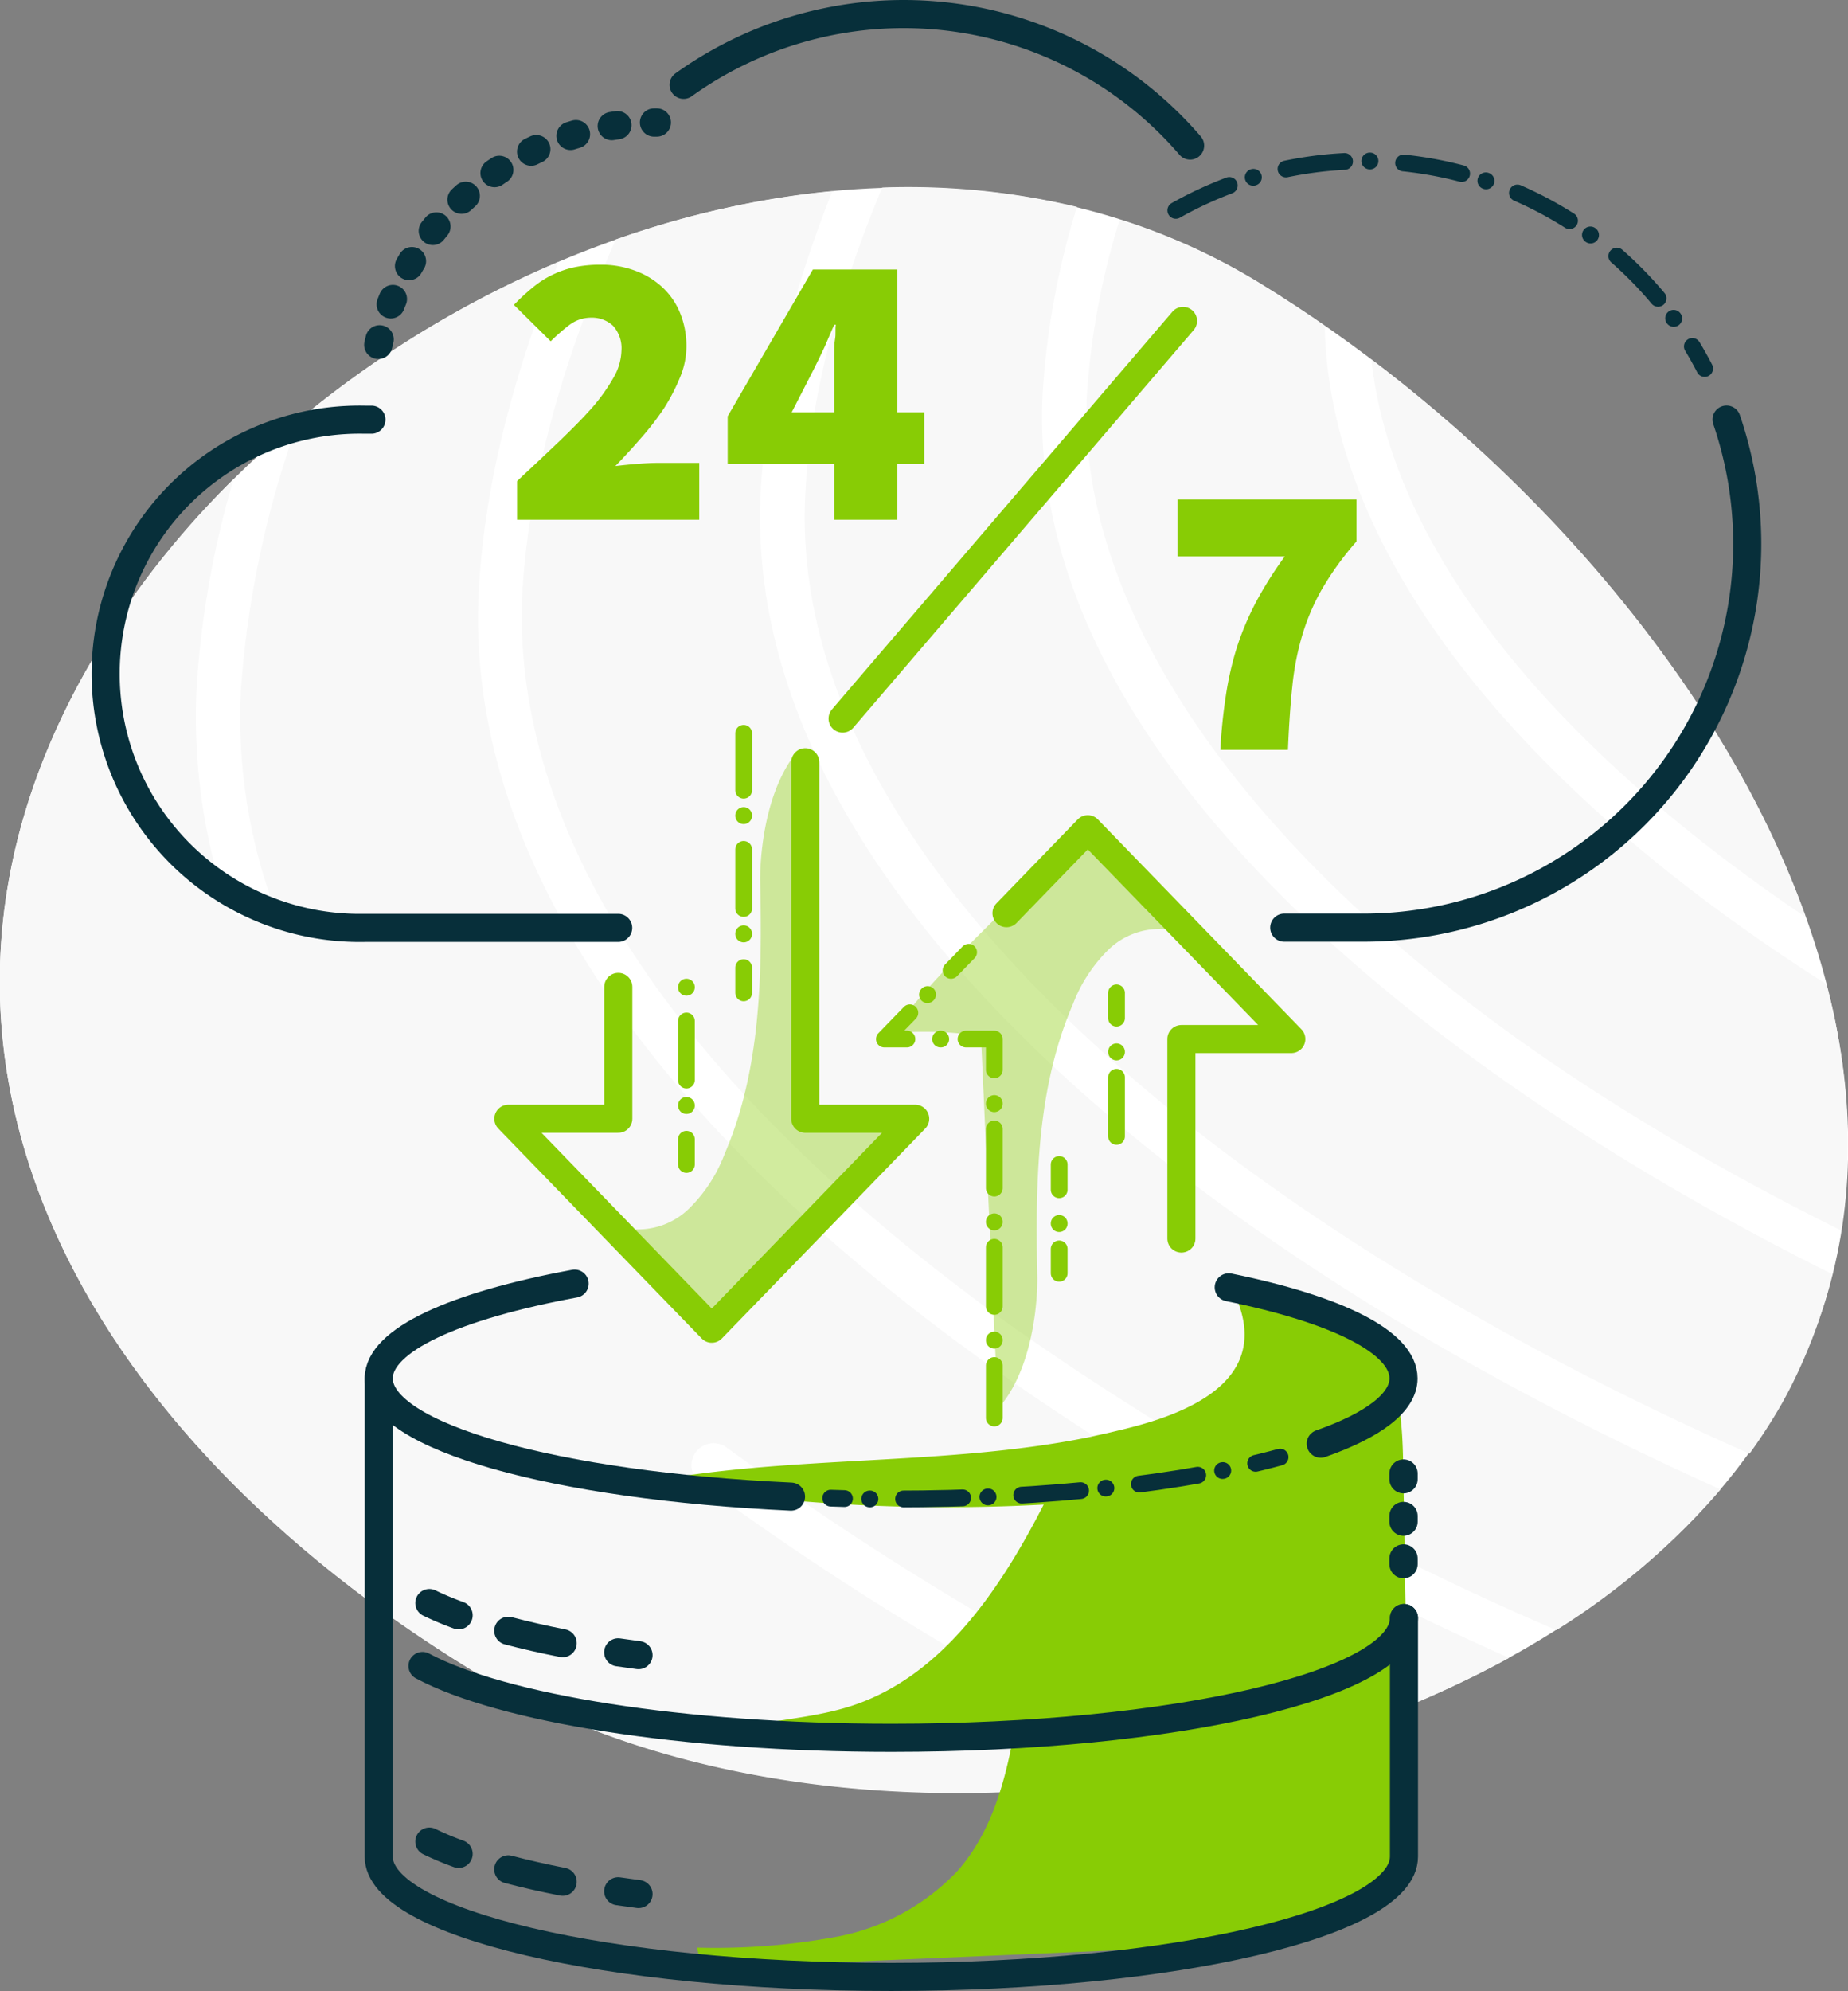 <svg xmlns="http://www.w3.org/2000/svg" viewBox="0 0 169.8 182.84">
  <rect x="0" y="0" width="169.8" height="182.84" fill="#808080" stroke="none"/>
  <defs>
    <style>
      .cls-1 {
        fill: #fff;
      }

      .cls-2 {
        fill: #f8f8f8;
      }

      .cls-3 {
        fill: #88cc05;
      }

      .cls-4 {
        opacity: 0.39;
      }

      .cls-5, .cls-6, .cls-7, .cls-8, .cls-9 {
        fill: none;
        stroke-linecap: round;
        stroke-linejoin: round;
      }

      .cls-5, .cls-8 {
        stroke: #88cc05;
      }

      .cls-5, .cls-9 {
        stroke-width: 1.54px;
        stroke-dasharray: 2.32 3.09 0.02;
      }

      .cls-6, .cls-7, .cls-9 {
        stroke: #072f3a;
      }

      .cls-6, .cls-8 {
        stroke-width: 2.58px;
      }

      .cls-7 {
        stroke-width: 2.6px;
        stroke-dasharray: 0.52 3.38;
      }
    </style>
  </defs>
  <g id="Layer_2" data-name="Layer 2">
    <g id="Artwork">
      <path class="cls-1" d="M163.65,128.84c20-35.21-12-80.89-47.94-102.87S28,26.22,8,61.42s-.5,70.06,35.42,92S143.69,164,163.65,128.84Z"/>
      <g>
        <path class="cls-2" d="M74,45.29c-1,18.2,10.33,37.56,32.75,56,14.45,11.87,33.07,22.94,54,32.21a51.73,51.73,0,0,0,3-4.65A46.56,46.56,0,0,0,168.34,117c-21.88-10.87-42.94-25.12-56.69-41.36C101.26,63.39,95.05,50,95.81,36a73,73,0,0,1,3.14-17,66.61,66.61,0,0,0-17.89-1.78C76.84,27.35,74.42,36.79,74,45.29Z"/>
        <path class="cls-2" d="M165.89,84.21C159,64.86,143.58,46.29,126,33,127.85,50.05,141.93,68.05,165.89,84.21Z"/>
        <path class="cls-2" d="M48,54.35C47.2,69.82,54.31,94.08,93,121.81a277.22,277.22,0,0,0,50,27.89,66.28,66.28,0,0,0,15.09-12.92c-28.69-12.89-54.92-29.94-71.19-49.17-11.3-13.36-17.8-27.75-17-42.54C70.28,38,72,28.84,76.47,17.57A83.6,83.6,0,0,0,56.57,22C51.48,33.62,48.58,44.5,48,54.35Z"/>
        <path class="cls-2" d="M108.67,162.75A278.65,278.65,0,0,1,64.35,136.2a2,2,0,1,1,2.43-3.26,280.6,280.6,0,0,0,48.35,28.4,98.08,98.08,0,0,0,23.53-9.09c-31.37-14-59.25-32.26-76.5-52.65C50,85.24,43.12,69.84,44,54.13c.5-9.26,3-19.37,7.34-30.08A96.26,96.26,0,0,0,27.45,38.58a90.54,90.54,0,0,0-5.32,24.83A50.26,50.26,0,0,0,24.56,81.5a2,2,0,0,1-3.49,1.93,2.08,2.08,0,0,1-.39-.7,54.64,54.64,0,0,1-2.62-19.54A87.18,87.18,0,0,1,21.46,44,81.18,81.18,0,0,0,8,61.42c-20,35.21-.5,70.06,35.42,92C61.16,164.32,85.83,167,108.67,162.75Z"/>
        <path class="cls-2" d="M99.87,36.23C98.75,56.89,116.78,87,169.17,113a55.25,55.25,0,0,0-1.37-22.63c-13-8.26-23.42-17.09-31.08-26.14-9.59-11.33-14.78-23-15-34.3-2-1.37-4-2.69-6-3.91a57.62,57.62,0,0,0-12.85-5.82A69.12,69.12,0,0,0,99.87,36.23Z"/>
      </g>
      <path class="cls-3" d="M129.37,161.46q-.21-13.41-.44-26.82c-.07-4.43-.36-9.37-3.6-12.39-2.12-2-5.09-2.69-7.92-3.32-1.45-.32-2.91-.63-4.38-.92,4.94,9.2-5.13,12.18-10.66,13.45-.53.13-1.06.25-1.6.36l-.69.16h0c-13.28,2.68-27.22,1.61-40.59,4.11a164.45,164.45,0,0,0,36.41,2.08c-4,7.79-9.31,15.73-17.6,18.47-4.42,1.45-9.28,1.28-13.59,3l28.31.29c-.82,4.26-2.13,8.57-5,11.84a20.46,20.46,0,0,1-11.14,6.09,61.33,61.33,0,0,1-12.85,1l.3,1.1c-.06.56.73.76,1.3.73L104.91,179c4.8-.21,9.66-.42,14.26-1.8,3.42-1,6.82-2.85,8.6-6C129.44,168.33,129.43,164.8,129.37,161.46Z"/>
      <g class="cls-4">
        <path class="cls-3" d="M76.06,103.16A1,1,0,0,1,75,102q-.76-16.59-1.52-33.18c-.15.17-.32.35-.49.52C70.09,73.2,69.81,79.27,69.85,81h0c.18,8.51.08,17.22-3.28,25a13.88,13.88,0,0,1-3.27,5,6.72,6.72,0,0,1-5.51,1.85c1.92,3.64,5.12,5.23,7.79,8.36.26.3,15.51-13.91,17.48-17.88A34.12,34.12,0,0,1,76.06,103.16Z"/>
      </g>
      <g class="cls-4">
        <path class="cls-3" d="M89.1,95a1.27,1.27,0,0,1,.87.35,1.35,1.35,0,0,1,.21.77q.75,16.61,1.51,33.19l.49-.53c2.9-3.81,3.17-9.88,3.13-11.58h0c-.18-8.51-.08-17.22,3.28-25a14.05,14.05,0,0,1,3.27-5,6.75,6.75,0,0,1,5.51-1.84c-1.92-3.65-5.12-5.23-7.79-8.36-.26-.31-15.51,13.91-17.48,17.87A34.84,34.84,0,0,1,89.1,95Z"/>
      </g>
      <line class="cls-5" x1="68.33" y1="91.18" x2="68.33" y2="67.34"/>
      <line class="cls-5" x1="63.07" y1="106.94" x2="63.07" y2="88.68"/>
      <line class="cls-5" x1="97.32" y1="106.94" x2="97.32" y2="116.93"/>
      <line class="cls-5" x1="102.59" y1="91.18" x2="102.59" y2="105.13"/>
      <path class="cls-6" d="M129,148.59c0,6.1-21.08,11-47.08,11-19.25,0-35.8-2.71-43.1-6.6"/>
      <line class="cls-7" x1="128.96" y1="143.64" x2="128.96" y2="134.11"/>
      <path class="cls-6" d="M34.8,126.62V170.5c0,6.1,21.08,11.05,47.08,11.05S129,176.6,129,170.5V148.59"/>
      <g>
        <path class="cls-6" d="M42.14,170.25a28,28,0,0,1-2.69-1.13"/>
        <path class="cls-6" d="M51.7,172.81c-1.78-.35-3.45-.73-5-1.14"/>
        <path class="cls-6" d="M58.67,173.94l-1.87-.26"/>
      </g>
      <g>
        <path class="cls-6" d="M42.14,148.34a28,28,0,0,1-2.69-1.13"/>
        <path class="cls-6" d="M51.7,150.9c-1.78-.35-3.45-.73-5-1.14"/>
        <path class="cls-6" d="M58.67,152l-1.87-.26"/>
      </g>
      <path class="cls-7" d="M34.76,31.67A26.24,26.24,0,0,1,60.35,11.25"/>
      <path class="cls-6" d="M56.8,85.21H33.53a23.34,23.34,0,1,1,0-46.67h.6"/>
      <polyline class="cls-8" points="73.99 70 73.99 102.74 84.09 102.74 65.4 122.02 46.71 102.74 56.81 102.74 56.81 90.63"/>
      <polyline class="cls-5" points="89 87.45 81.26 95.42 91.36 95.42 91.36 130.22"/>
      <polyline class="cls-8" points="108.55 113.74 108.55 95.42 118.65 95.42 99.95 76.15 92.48 83.86"/>
      <path class="cls-9" d="M156.63,33.84a35.22,35.22,0,0,0-49.89-13.75"/>
      <path class="cls-6" d="M158.64,38.53a35.24,35.24,0,0,1-33.3,46.66H118"/>
      <path class="cls-6" d="M62.81,7.79a34.71,34.71,0,0,1,46.54,5.58"/>
      <line class="cls-8" x1="77.42" y1="65.99" x2="108.7" y2="29.47"/>
      <g>
        <path class="cls-3" d="M47.51,47.73V44.18c1.35-1.26,2.61-2.44,3.78-3.56s2.2-2.15,3.07-3.13a16.7,16.7,0,0,0,2-2.79,5.19,5.19,0,0,0,.74-2.49,3.06,3.06,0,0,0-.78-2.3,2.86,2.86,0,0,0-2-.74,3.3,3.3,0,0,0-2,.67,18.27,18.27,0,0,0-1.72,1.5L47.22,28A18.87,18.87,0,0,1,49,26.36a8.94,8.94,0,0,1,1.83-1.16,8.79,8.79,0,0,1,2-.67,11.48,11.48,0,0,1,2.34-.22,8.87,8.87,0,0,1,3.19.55,7.42,7.42,0,0,1,2.5,1.52,6.61,6.61,0,0,1,1.63,2.37,8,8,0,0,1,.58,3.1,7.38,7.38,0,0,1-.59,2.81A17.67,17.67,0,0,1,61,37.51a25.7,25.7,0,0,1-2.13,2.75c-.78.9-1.56,1.74-2.33,2.54.58-.07,1.23-.14,2-.2s1.36-.09,1.87-.09h3.84v5.22Z"/>
        <path class="cls-3" d="M76.65,47.73V42.58H66.86V38.23l7.83-13.48h7.76V37.87h2.47v4.71H82.45v5.15Zm-3.91-9.86h3.91V35.26c0-.39,0-.82,0-1.29s0-.95,0-1.43,0-1,.08-1.43,0-.9.07-1.29h-.15q-.43,1-.9,2.07c-.32.67-.64,1.36-1,2.06Z"/>
      </g>
      <path class="cls-3" d="M112.13,68.86a50.07,50.07,0,0,1,.51-5,29.14,29.14,0,0,1,1-4.38,26.39,26.39,0,0,1,1.74-4.14,35.53,35.53,0,0,1,2.67-4.24h-9.86V45.87h16.45v3.85a28,28,0,0,0-3.15,4.34,20.26,20.26,0,0,0-1.81,4.19,25.24,25.24,0,0,0-.93,4.7q-.27,2.53-.41,5.91Z"/>
      <path class="cls-6" d="M72.68,137.44c-21.62-1-37.88-5.5-37.88-10.86,0-3.53,7-6.67,18-8.7"/>
      <path class="cls-9" d="M117.62,133.81c-8.6,2.36-21.32,3.85-35.52,3.85-1.95,0-3.88,0-5.77-.08"/>
      <path class="cls-6" d="M112.9,118.22c9.84,2,16.06,5,16.06,8.36,0,2.23-2.79,4.31-7.61,6"/>
    </g>
  </g>
</svg>
